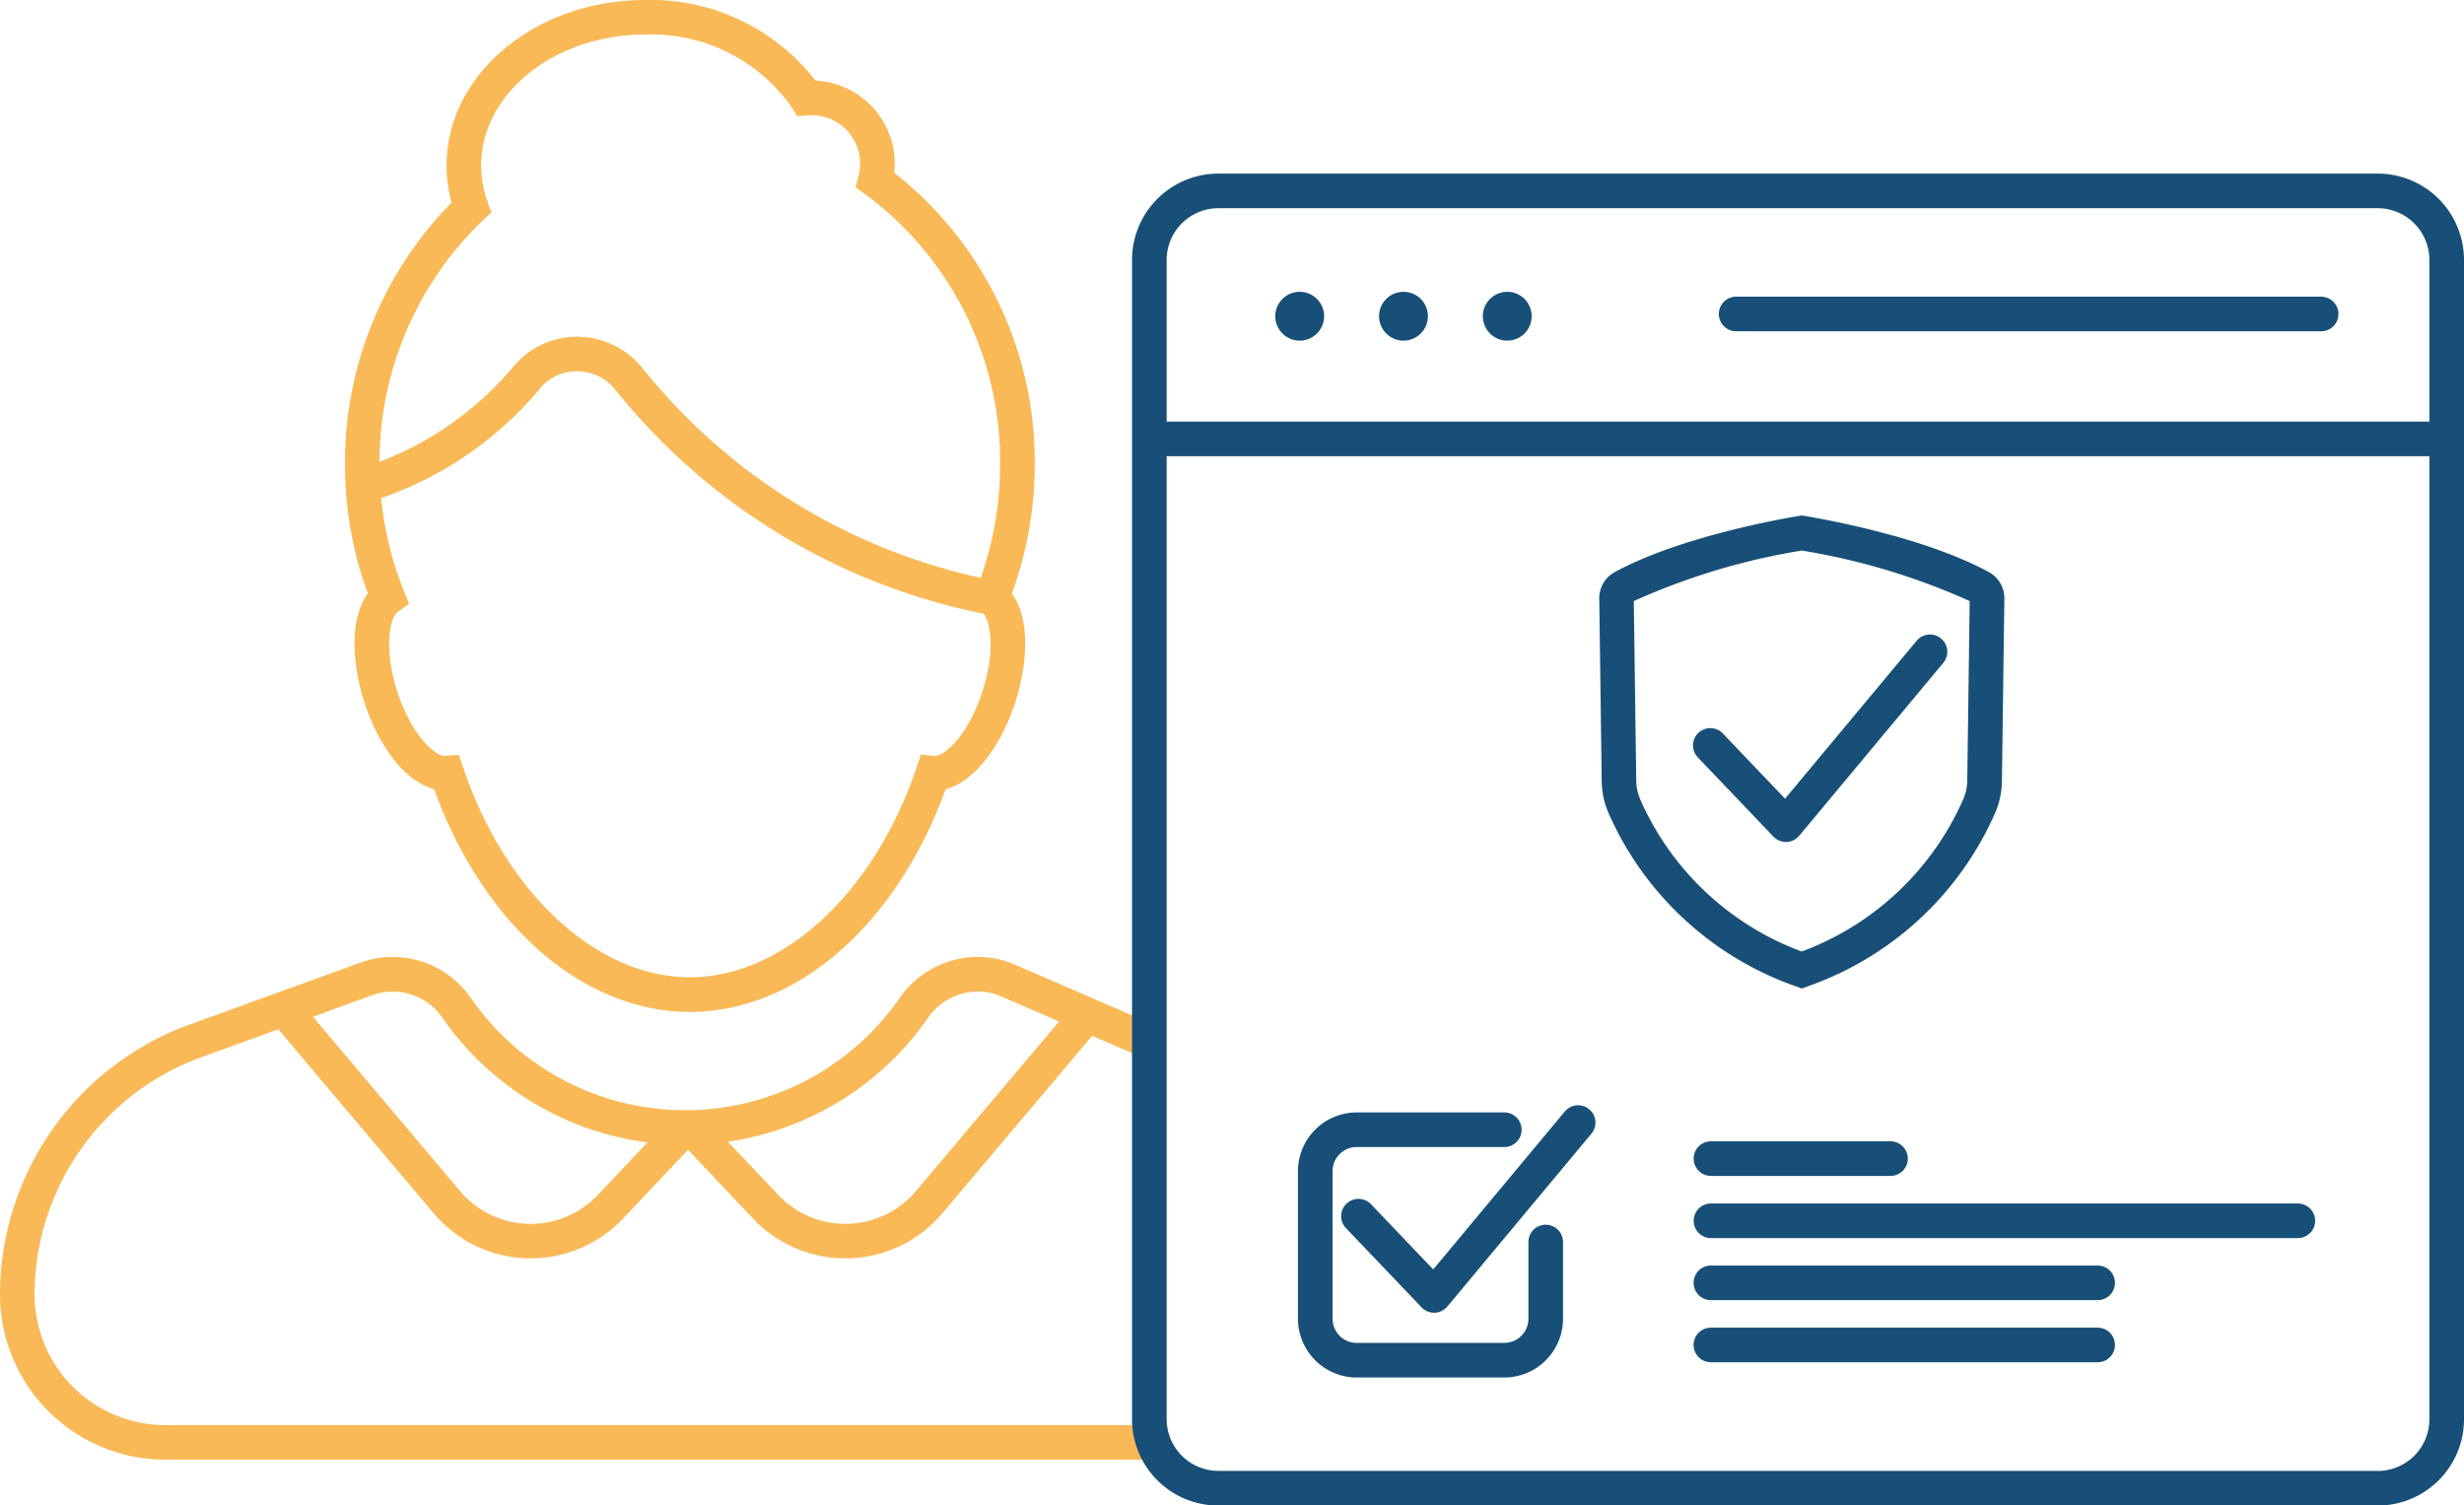 <svg xmlns="http://www.w3.org/2000/svg" xmlns:xlink="http://www.w3.org/1999/xlink" width="131.246" height="80.19" viewBox="0 0 131.246 80.19">
  <defs>
    <clipPath id="clip-path">
      <rect id="Rechteck_170491" data-name="Rechteck 170491" width="131.246" height="80.19" transform="translate(0 12)" fill="none"/>
    </clipPath>
  </defs>
  <g id="Gruppe_109354" data-name="Gruppe 109354" transform="translate(0 -12)">
    <g id="Gruppe_109353" data-name="Gruppe 109353" clip-path="url(#clip-path)">
      <path id="Pfad_27969" data-name="Pfad 27969" d="M1.843,169.873a13.47,13.47,0,0,1,8.847-12.625l4.134-1.5,8.277,9.8a6.769,6.769,0,0,0,4.977,2.4l.19,0a6.77,6.77,0,0,0,4.913-2.116l3.467-3.666,3.467,3.666a6.769,6.769,0,0,0,4.914,2.116l.19,0a6.768,6.768,0,0,0,4.976-2.4l7.982-9.456,2.61,1.131.733-1.691-7.622-3.3-.052-.02a5.054,5.054,0,0,0-5.9,1.831,13.9,13.9,0,0,1-22.893,0,5.054,5.054,0,0,0-5.9-1.831l-9.1,3.3A15.319,15.319,0,0,0,0,169.873a8.809,8.809,0,0,0,8.8,8.8H61.255V176.83H8.8a6.965,6.965,0,0,1-6.957-6.957m47.622-14.781a3.21,3.21,0,0,1,3.728-1.154l3.218,1.394-7.624,9.032a4.92,4.92,0,0,1-7.333.206l-2.683-2.836a15.75,15.75,0,0,0,10.693-6.643m-29.679-1.145a3.212,3.212,0,0,1,3.752,1.145,15.752,15.752,0,0,0,10.949,6.682l-2.645,2.8a4.92,4.92,0,0,1-7.333-.206l-7.839-9.287Z" transform="translate(0 -88.921)" fill="#fab957"/>
      <path id="Pfad_27970" data-name="Pfad 27970" d="M51.078,31.615c-.988,1.332-.844,3.759-.182,5.8.8,2.476,2.255,4.241,3.708,4.621C57.228,49.261,62.528,53.9,68.229,53.9s11-4.637,13.626-11.865c1.453-.379,2.9-2.145,3.708-4.621.662-2.038.806-4.465-.182-5.8A19.951,19.951,0,0,0,86.6,24.707,19.574,19.574,0,0,0,79.115,9.2a4.352,4.352,0,0,0,.028-.482,4.436,4.436,0,0,0-4.223-4.426A11.1,11.1,0,0,0,65.841,0C60.012,0,55.269,3.955,55.269,8.817a7.442,7.442,0,0,0,.268,1.975,19.734,19.734,0,0,0-5.678,13.914,19.951,19.951,0,0,0,1.219,6.908M83.81,36.842c-.753,2.316-2,3.424-2.523,3.424h-.03l-.722-.064-.232.686c-2.257,6.679-7.109,11.167-12.074,11.167s-9.817-4.488-12.074-11.167l-.232-.686-.722.064c-.5.044-1.786-1.061-2.553-3.423-.719-2.213-.436-3.922.035-4.257l.591-.421L53,31.49a17.964,17.964,0,0,1-1.211-4.959,19.142,19.142,0,0,0,8.452-5.83,2.536,2.536,0,0,1,1.969-.927h0a2.63,2.63,0,0,1,2.039.968A33.56,33.56,0,0,0,83.879,32.689c.4.5.6,2.111-.069,4.154M57.219,11.728l.44-.415-.205-.569a5.651,5.651,0,0,1-.342-1.927c0-3.846,3.916-6.975,8.729-6.975a9.117,9.117,0,0,1,7.812,3.871l.3.473.557-.043c.068-.006.136-.011.206-.011A2.591,2.591,0,0,1,77.3,8.72a2.547,2.547,0,0,1-.086.648l-.157.609.509.368a17.694,17.694,0,0,1,7.191,14.362,18.126,18.126,0,0,1-1.036,6.072,31.792,31.792,0,0,1-18.042-11.2,4.468,4.468,0,0,0-3.463-1.642h0a4.372,4.372,0,0,0-3.392,1.6A17.455,17.455,0,0,1,51.7,24.6a17.845,17.845,0,0,1,5.514-12.872" transform="translate(-31.484 12)" fill="#fab957"/>
      <path id="Pfad_27971" data-name="Pfad 27971" d="M229.964,57.652H168.216a4.6,4.6,0,0,0-4.6,4.6V124a4.6,4.6,0,0,0,4.6,4.6h61.748a4.6,4.6,0,0,0,4.6-4.6V62.251a4.6,4.6,0,0,0-4.6-4.6m-61.748,1.843h61.748a2.759,2.759,0,0,1,2.756,2.757v8.611H165.46V62.251a2.76,2.76,0,0,1,2.757-2.757m61.748,67.258H168.216A2.76,2.76,0,0,1,165.46,124V72.705h67.261V124a2.759,2.759,0,0,1-2.756,2.757" transform="translate(-103.318 -36.405)" fill="#174f78"/>
      <path id="Pfad_27972" data-name="Pfad 27972" d="M185.623,77.345a1.3,1.3,0,1,0-1.3-1.3,1.3,1.3,0,0,0,1.3,1.3" transform="translate(-116.394 -47.201)" fill="#174f78"/>
      <path id="Pfad_27973" data-name="Pfad 27973" d="M200.623,77.345a1.3,1.3,0,1,0-1.3-1.3,1.3,1.3,0,0,0,1.3,1.3" transform="translate(-125.866 -47.201)" fill="#174f78"/>
      <path id="Pfad_27974" data-name="Pfad 27974" d="M215.623,77.345a1.3,1.3,0,1,0-1.3-1.3,1.3,1.3,0,0,0,1.3,1.3" transform="translate(-135.338 -47.201)" fill="#174f78"/>
      <path id="Pfad_27975" data-name="Pfad 27975" d="M266.31,224.452h-20.6a.921.921,0,1,0,0,1.843h20.6a.921.921,0,1,0,0-1.843" transform="translate(-154.578 -141.733)" fill="#174f78"/>
      <path id="Pfad_27976" data-name="Pfad 27976" d="M266.31,215.474h-20.6a.921.921,0,0,0,0,1.843h20.6a.921.921,0,1,0,0-1.843" transform="translate(-154.578 -136.064)" fill="#174f78"/>
      <path id="Pfad_27977" data-name="Pfad 27977" d="M276.974,206.5h-31.26a.921.921,0,1,0,0,1.843h31.26a.921.921,0,1,0,0-1.843" transform="translate(-154.578 -130.395)" fill="#174f78"/>
      <path id="Pfad_27978" data-name="Pfad 27978" d="M245.714,197.52a.921.921,0,1,0,0,1.843h9.563a.921.921,0,0,0,0-1.843Z" transform="translate(-154.578 -124.727)" fill="#174f78"/>
      <path id="Pfad_27979" data-name="Pfad 27979" d="M249.352,77.284h31.16a.921.921,0,1,0,0-1.843h-31.16a.921.921,0,0,0,0,1.843" transform="translate(-156.875 -47.638)" fill="#174f78"/>
      <path id="Pfad_27980" data-name="Pfad 27980" d="M241.933,132.26l.321-.119a17.05,17.05,0,0,0,10-9.289,4.414,4.414,0,0,0,.337-1.638l.13-9.707a1.586,1.586,0,0,0-.825-1.428c-3.428-1.867-8.776-2.82-9.813-2.991l-.151-.025-.151.025c-1.037.172-6.385,1.124-9.818,2.994a1.582,1.582,0,0,0-.82,1.417l.131,9.714a4.4,4.4,0,0,0,.336,1.639,17.049,17.049,0,0,0,10,9.29Zm-8.62-10.114a2.565,2.565,0,0,1-.2-.957l-.129-9.566a35.527,35.527,0,0,1,8.945-2.691,35.513,35.513,0,0,1,8.945,2.691l-.129,9.566a2.573,2.573,0,0,1-.2.957,15.153,15.153,0,0,1-8.619,8.144,15.152,15.152,0,0,1-8.62-8.145" transform="translate(-145.958 -67.606)" fill="#174f78"/>
      <path id="Pfad_27981" data-name="Pfad 27981" d="M200.792,199.328a.921.921,0,0,0-.921.921v4.089a1.286,1.286,0,0,1-1.284,1.284h-7.864a1.286,1.286,0,0,1-1.285-1.284v-7.864a1.286,1.286,0,0,1,1.285-1.284h7.864a.921.921,0,0,0,0-1.843h-7.864a3.131,3.131,0,0,0-3.127,3.127v7.864a3.131,3.131,0,0,0,3.127,3.127h7.864a3.131,3.131,0,0,0,3.127-3.127V200.25a.921.921,0,0,0-.921-.921" transform="translate(-118.459 -122.092)" fill="#174f78"/>
      <path id="Pfad_27982" data-name="Pfad 27982" d="M205.754,192.639l-7.01,8.413-3.315-3.473a.921.921,0,0,0-1.333,1.273l4.028,4.22a.922.922,0,0,0,.666.285h.031a.922.922,0,0,0,.677-.331l7.672-9.206a.921.921,0,0,0-1.416-1.18" transform="translate(-122.403 -121.435)" fill="#174f78"/>
      <path id="Pfad_27983" data-name="Pfad 27983" d="M257.914,124.484a.923.923,0,0,0-1.3.118l-7.011,8.413-3.315-3.473a.921.921,0,0,0-1.333,1.273l4.028,4.22a.922.922,0,0,0,.667.285h.031a.921.921,0,0,0,.677-.331l7.672-9.207a.921.921,0,0,0-.118-1.3" transform="translate(-154.521 -78.473)" fill="#174f78"/>
    </g>
  </g>
</svg>
